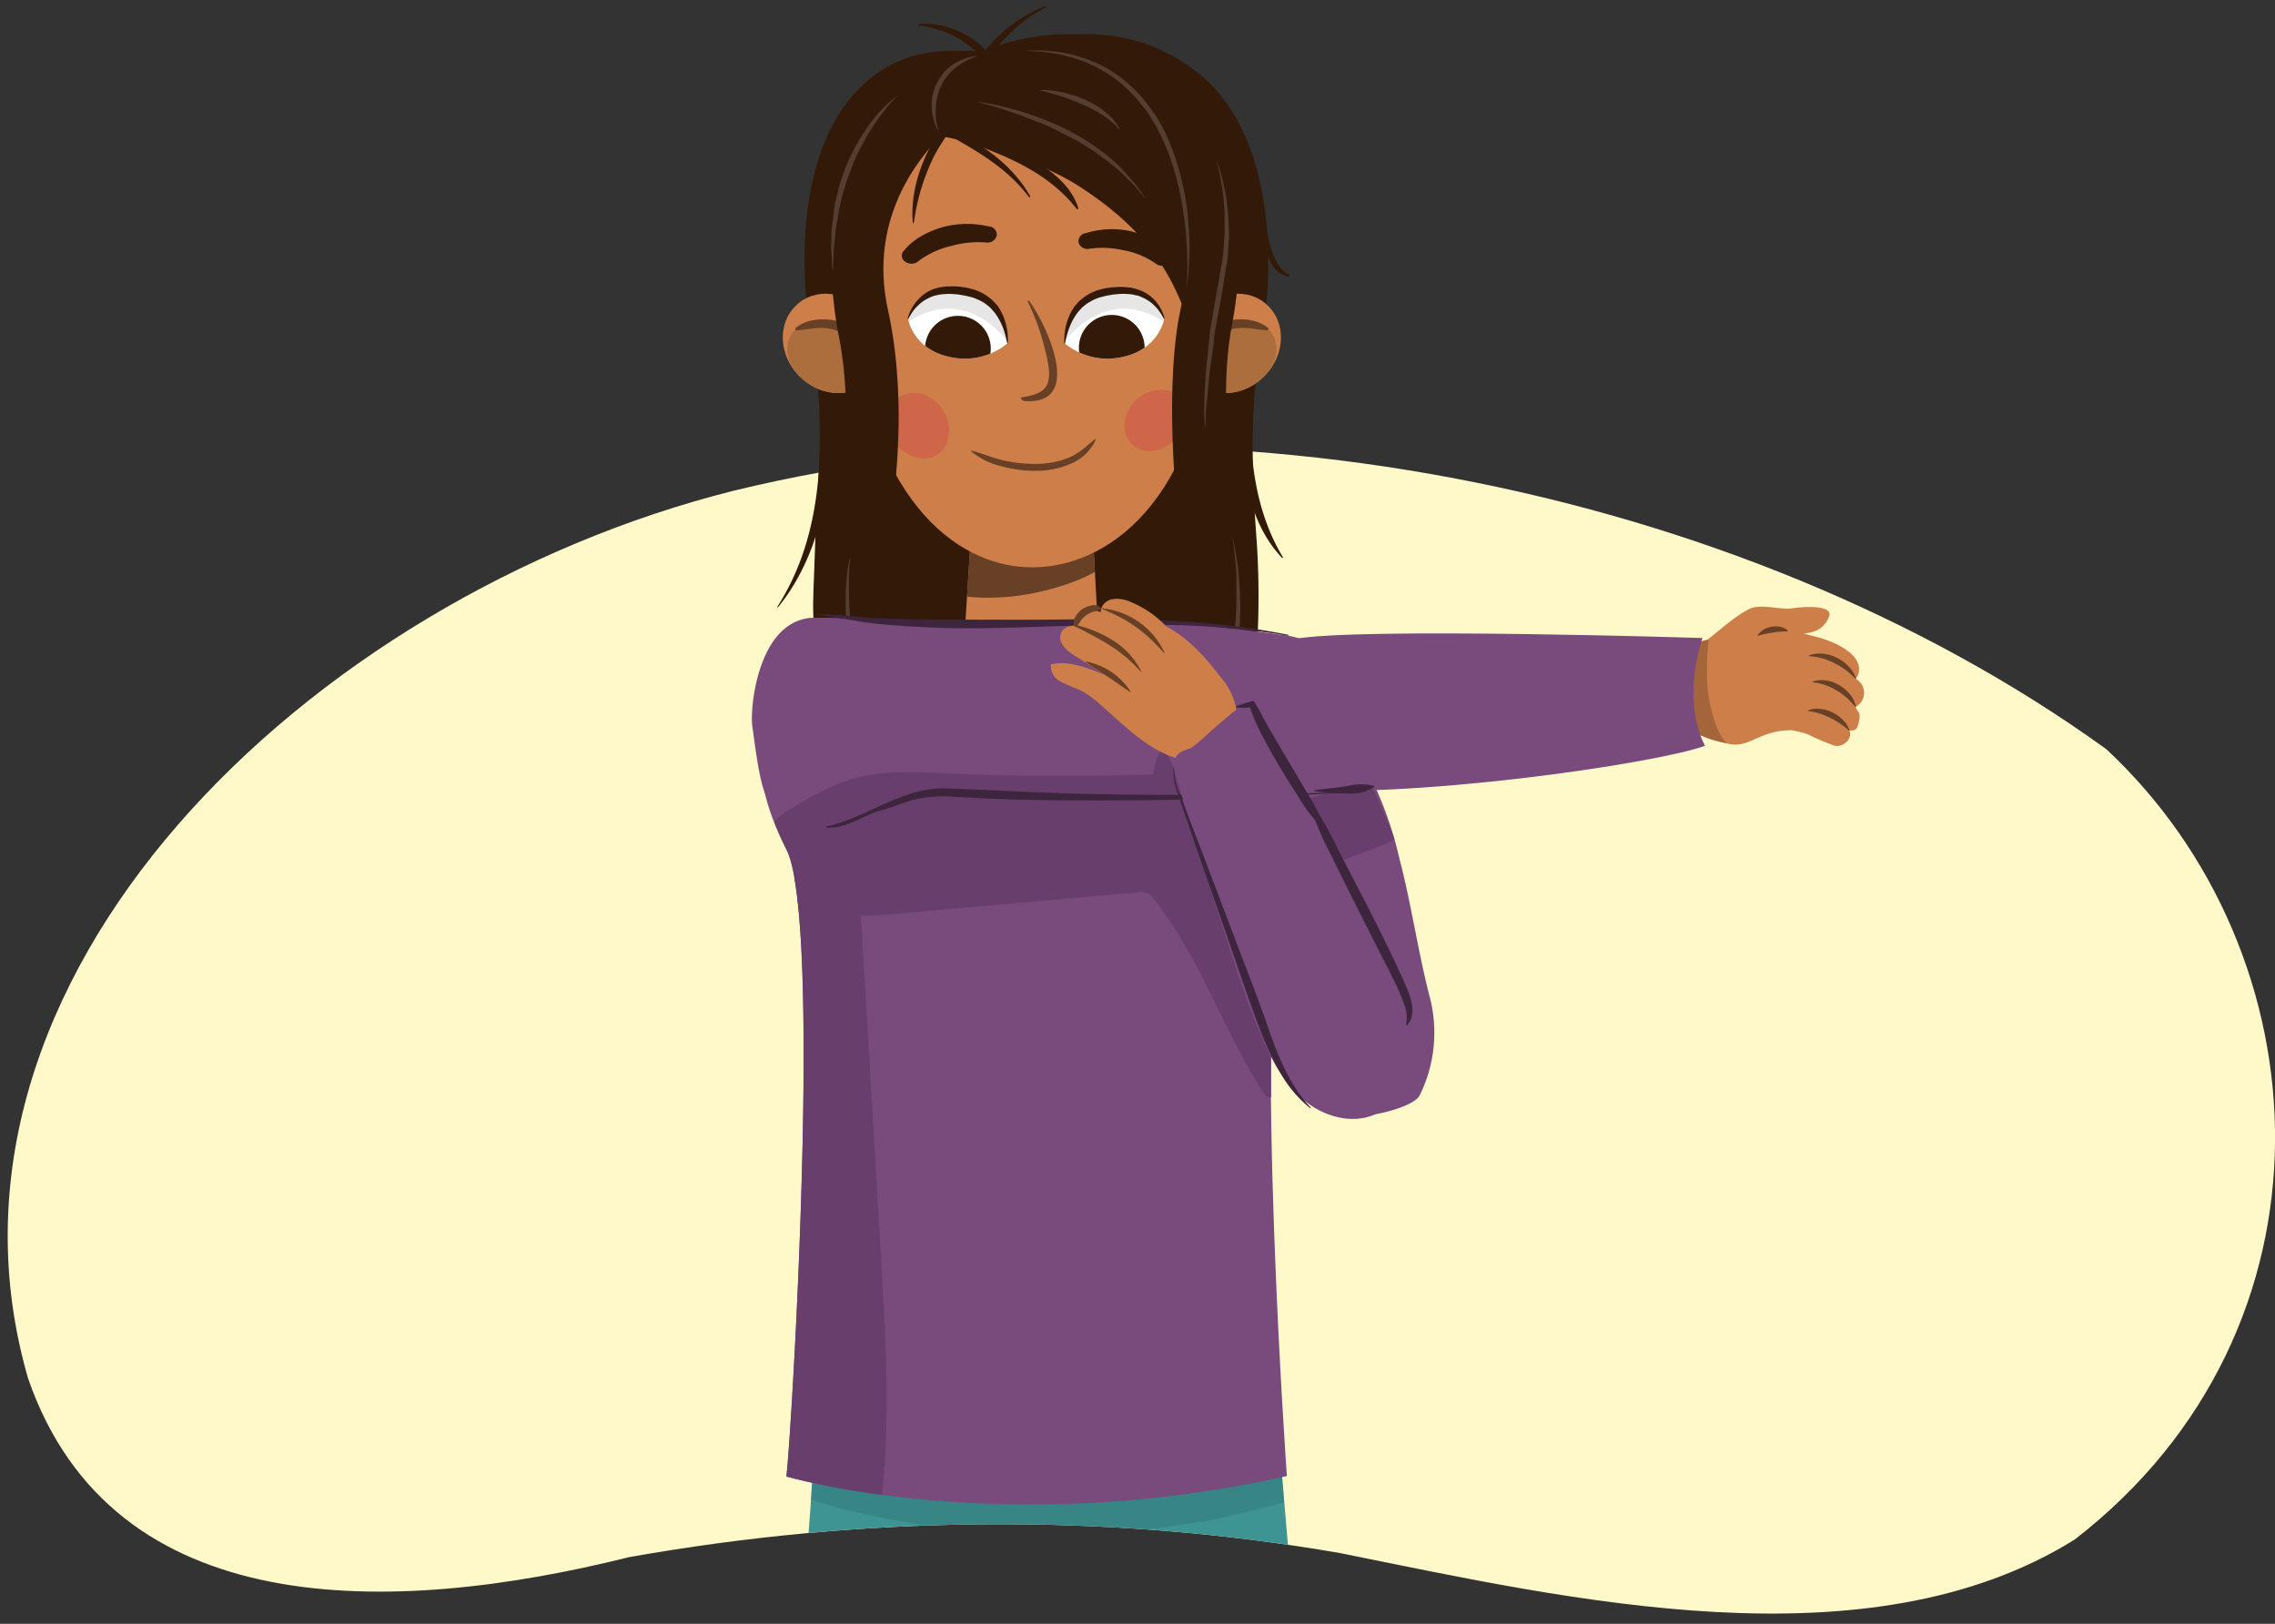 <svg xmlns="http://www.w3.org/2000/svg" xmlns:xlink="http://www.w3.org/1999/xlink" width="380" height="271.29" viewBox="0 0 380 271.29"><rect x="0" y="0" width="380" height="271.29" fill="#333333" stroke="none"/><defs><clipPath id="a"><path d="M351.84,125.18C290.18,80.65,202.43-46.25,125.77-27.62,54.76-9.71-14.65,163.53,4.7,230.32c14.16,40.85,60.56,39.76,100.38,29.83,39.1-6.95,79.78-7.48,118.91-.65,38.3,7.73,88,19.22,122.54-2.28C392.12,221.93,388.44,159.32,351.84,125.18Z" fill="none"/></clipPath><clipPath id="b"><path d="M212.66,226s5.49,92.1,17.33,124.65c0,0-40.3,15.62-108.55,1.51,0,0,14.51-68.75,15.12-128.53Z" fill="#3d9493"/></clipPath><clipPath id="c"><path d="M211.71,51c3.11,2.91,3,8.14-.35,11.67s-8.51,4-11.62,1.12-3-8.14.34-11.67S208.59,48,211.71,51Z" fill="none"/></clipPath><clipPath id="d"><path d="M133,51c-3.11,2.91-3,8.14.35,11.67s8.51,4,11.62,1.12,3-8.14-.34-11.67S136.1,48,133,51Z" fill="none"/></clipPath><clipPath id="e"><polygon points="182.4 86.66 183.75 111.47 160.75 111.92 162.33 86.88 182.4 86.66" fill="none"/></clipPath><clipPath id="f"><path d="M168.3,57.35a11.18,11.18,0,0,1-9.77,2.26c-6.05-1.31-6.87-6.36-6.87-6.36A7.54,7.54,0,0,1,160.4,48C168.9,49.22,168.3,57.35,168.3,57.35Z" fill="none"/></clipPath><clipPath id="g"><path d="M177.84,57.35a11.17,11.17,0,0,0,9.77,2.26c6-1.31,6.87-6.36,6.87-6.36A7.54,7.54,0,0,0,185.73,48C177.23,49.22,177.84,57.35,177.84,57.35Z" fill="none"/></clipPath><clipPath id="h"><path d="M160.26,72.37l25.75-.9S183.09,82.9,173.14,82.9,160.26,72.37,160.26,72.37Z" fill="none"/></clipPath></defs><path d="M351.84,125.18C290.18,80.65,199.14,63.32,122.48,82,51.47,99.86-14.65,163.53,4.7,230.32c14.16,40.85,60.56,39.76,100.38,29.83,39.1-6.95,79.78-7.48,118.91-.65,38.3,7.73,88,19.22,122.54-2.28C392.12,221.93,388.44,159.32,351.84,125.18Z" fill="#fff9ca"/><g clip-path="url(#a)"><path d="M208.6,113.82a36.12,36.12,0,0,1,21.2,17.84,63.67,63.67,0,0,1,4,12c1.89,7.13,3.13,15.73,5,22.85A23.6,23.6,0,0,1,237.13,183c-.88,1.71-6.2,3.09-8.25,3.26-1.68.14-3.51.95-4.77,0-5.54-4.19-3.12-13-6.5-18.83-8.29-14.21-12.27-30.25-16.17-46.1a7.06,7.06,0,0,1-.23-3.78,3.18,3.18,0,0,1,3.08-2.3" fill="#794a7c"/><path d="M212.66,226s5.49,92.1,17.33,124.65c0,0-40.3,15.62-108.55,1.51,0,0,14.51-68.75,15.12-128.53Z" fill="#3d9493"/><g clip-path="url(#b)"><path d="M134.55,250.24a110.1,110.1,0,0,0,14,3.57,142.06,142.06,0,0,0,27,2.45,131.22,131.22,0,0,0,25.07-2.07s0,.07,0,.11A206.43,206.43,0,0,0,221.16,249h.21c5.89-1.36-3,0-3-.56-.1-2.36-7.67-3.56-8-5.9,0,0,0-.46,0-.46h0a2.83,2.83,0,0,1-.15-.87c-3.65.89-8,2.3-11.49,1.28a141.93,141.93,0,0,1-21.76,1.7,132.75,132.75,0,0,1-25.92-2.13,114.44,114.44,0,0,1-12.63-3.19c-3.94-1.23-8.2-4-12.27-3.55-3.37.36-5.82,5.66-2.94,9C126.34,248,130.61,248.92,134.55,250.24Z" fill="#2e6f6e" opacity="0.4"/></g><polygon points="199.77 73.58 200.44 116.43 145.19 118.23 144.97 73.8 199.77 73.58" fill="#321908"/><path d="M201,109.51s-25.11-8.72-57.13-.15l6.31,16.39,20.75,6.61,17.89-3.3Z" fill="#ce7f49"/><path d="M191.2,107.07s-2.11,14.39-19.85,14.18c-15.79-.19-17.63-10.51-18.38-14.07,0,0-11.26,1.92-18.38,6.65-7.54,5-10.75,13.23-3.23,28.13,6,11.91.9,97.23,0,104.74,0,0,36.38,10.54,83.59-.1,0,0-5.41-75.81-.9-102.46,0,0,11-19.63-2.33-28.95C200.9,107.63,191.2,107.07,191.2,107.07Z" fill="#794a7c"/><path d="M168.87,10.21c-15.11,2-12.48,9.82-14.19,11.73s-13.75,12.49-9.8,29.91.23,35.95.23,35.95-2.18,15,.22,27.51c3.24,16.92,2,27.29.44,30.45-.15-7.67-3.24-16.24-3.24-16.24.92,13.08-4.83,19-4.83,19s2-20.18.18-30.7c-2.72-15.47-2.08-14.88-1.74-26.37.32-11.06,2-22.05-.78-35.87-.22-1.14-5.4-30.66,10.49-42.86C155.85,5,168.87,10.21,168.87,10.21Z" fill="#321908"/><path d="M173.43,9.46c15-1.31,22.12,8.72,23.81,10.63s8.55,12.64,4,29.92c-3.64,13.76-.83,36.55-.83,36.55s1.79,18-.51,29.64C196.39,134,203.48,130,203.48,130a27.43,27.43,0,0,0,5,21.32s-1.85-15.65-.52-24.52c2.39-15.79,2.62-27.29,1.89-37.2-1.16-15.73-.62-25.85,1.21-35,.23-1.13,4.87-30.57-11.54-42.88-17.27-13-37.48-.91-37.48-.91Z" fill="#321908"/><path d="M211.71,51c3.11,2.91,3,8.14-.35,11.67s-8.51,4-11.62,1.12-3-8.14.34-11.67S208.59,48,211.71,51Z" fill="#ce7f49"/><g clip-path="url(#c)"><path d="M197.73,63.75c1.52,3,6.11,3.78,10.26,1.7s6.28-6.23,4.76-9.25-6.11-3.78-10.26-1.7S196.21,60.73,197.73,63.75Z" fill="#ad6e3e"/><path d="M211.71,54.72c-3-2.45-9.38-1.42-11.5,1.79-.3.45.1,1.17.68.9,1.46-.68,2.69-1.68,4.23-2.23,2.17-.78,4.23-.18,6.41,0A.24.24,0,0,0,211.71,54.72Z" fill="#674025"/></g><path d="M133,51c-3.11,2.91-3,8.14.35,11.67s8.51,4,11.62,1.12,3-8.14-.34-11.67S136.1,48,133,51Z" fill="#ce7f49"/><g clip-path="url(#d)"><path d="M147,63.75c-1.51,3-6.11,3.78-10.26,1.7s-6.28-6.23-4.76-9.25,6.11-3.78,10.26-1.7S148.48,60.73,147,63.75Z" fill="#ad6e3e"/><path d="M133,54.72c3-2.45,9.38-1.42,11.5,1.79.3.45-.1,1.17-.68.9-1.46-.68-2.69-1.68-4.23-2.23-2.17-.78-4.23-.18-6.41,0A.24.24,0,0,1,133,54.72Z" fill="#674025"/></g><polygon points="182.4 86.66 183.75 111.47 160.75 111.92 162.33 86.88 182.4 86.66" fill="#ce7f49"/><g clip-path="url(#e)"><path d="M186.93,81.44c-5.17,1-9.86,3.72-15.05,4.69-6.22,1.15-12.6-.09-18.86-.4-6-.3-5.19,9.73-.44,11.72,7.41,3.1,15.69,3,23.17.9,5.58-1.53,13.08-4.67,14.74-12.06C191,83.91,189,81.06,186.93,81.44Z" fill="#674025"/></g><path d="M202.92,51.64c-2.25,33.12-18.71,43.21-30.52,43.14-11,.07-27-9.1-30.52-43.14-2.46-23.69,14-40.53,30.82-40.53S204.54,27.88,202.92,51.64Z" fill="#ce7f49"/><path d="M149.31,66.92a5,5,0,0,1,6.22-.36,6.31,6.31,0,0,1,3,5.3c0,2.51-1.39,4.39-3.59,4.73s-4.75-1.34-6.14-3.22A5.14,5.14,0,0,1,149.31,66.92Z" fill="#cf6549"/><path d="M171.58,10.21c-14.66,2-12.11,9.81-13.76,11.72s-13.33,12.48-9.49,29.9.24,36,.24,36-2.1,15,.23,27.51a80.84,80.84,0,0,1,.48,27.59c.6-3.44-3.19-13.38-3.19-13.38a47.11,47.11,0,0,1-4.92,23.61s1.57-26.46.41-35.34c-2-15.56-2-14.88-1.71-26.37.31-11,2.92-21.65.21-35.47-.22-1.13-6.24-31.07,9.17-43.25C159,5,171.58,10.21,171.58,10.21Z" fill="#321908"/><path d="M194.18,44.4a1.63,1.63,0,0,0,1-.4,1.23,1.23,0,0,0,0-1.9c-.21-.18-1.91-2.44-6.49-3.51a14.63,14.63,0,0,0-7.32.36,1.38,1.38,0,0,0-1.21,1.6,1.54,1.54,0,0,0,1.83,1,15.9,15.9,0,0,1,5.64.25A13.69,13.69,0,0,1,193,44,1.69,1.69,0,0,0,194.18,44.4Z" fill="#321908"/><path d="M157.37,22.77s14.11,2.67,23,8.43c9.25,6,14.66,12.41,18,22.17,7.67-5.54,6.09-21.51,6.09-21.51l-7-15.3L182.63,8.14l-16.92.66-6.35,2.14S153.31,11.24,157.37,22.77Z" fill="#321908"/><path d="M171.92,50.28a.14.14,0,0,0-.24.14,38.61,38.61,0,0,1,2.94,8.27c1.35,5.3.65,7-3.83,7.67-.51.08-.08.61.34.64C181.27,67.71,174.66,54,171.92,50.28Z" fill="#674025"/><path d="M152.29,44.05a1.79,1.79,0,0,1-1.12-.34,1.2,1.2,0,0,1-.13-1.89c.2-.19,1.83-2.56,6.51-3.9a15.76,15.76,0,0,1,7.6-.09,1.38,1.38,0,0,1,1.34,1.53,1.6,1.6,0,0,1-1.83,1.15,16.64,16.64,0,0,0-5.81.59,14.67,14.67,0,0,0-5.41,2.5A1.75,1.75,0,0,1,152.29,44.05Z" fill="#321908"/><path d="M196.56,65.73a6.12,6.12,0,0,0-8.71,6,4.08,4.08,0,0,0,4.33,3.64c2.34-.07,4.67-2,5.83-3.94A4.26,4.26,0,0,0,196.56,65.73Z" fill="#cf6549"/><path d="M170.45,9.47C185.11,8.16,192,18.2,193.68,20.11S202,32.75,197.58,50c-3.54,13.76-.78,36.55-.78,36.55s1.74,18-.49,29.64C192.9,134,197.66,145,199,145.89c-.76-6.31.29-7.81.29-7.81.91,11.87,5.43,13.24,5.43,13.24s-1.82-15.65-.52-24.51c2.31-15.8,2.54-27.3,1.82-37.21-1.14-15.73-2-26.35-.21-35.47.22-1.13,6.1-30.06-9.9-42.39-16.86-13-36.57-.92-36.57-.92Z" fill="#321908"/><path d="M168.3,57.35a11.18,11.18,0,0,1-9.77,2.26c-6.05-1.31-6.87-6.36-6.87-6.36A7.54,7.54,0,0,1,160.4,48C168.9,49.22,168.3,57.35,168.3,57.35Z" fill="#fff"/><g clip-path="url(#f)"><path d="M165.49,58.26A5.49,5.49,0,1,1,160,52.77,5.48,5.48,0,0,1,165.49,58.26Z" fill="#321908"/><path d="M169.21,58.24s-7.44-12.06-18.61-3.72c-3.08-1.66-1.24-5.19-1.24-5.19l7.45-3.27,8.45,1,4.06,4.17.68,5.19Z" opacity="0.1"/></g><path d="M168.23,57.35s-.07-.39-.23-1.05a11,11,0,0,0-1.81-4c-.18-.23-.39-.45-.58-.68s-.44-.43-.68-.62-.5-.39-.78-.54-.56-.32-.87-.44-.61-.26-.93-.35l-1-.25-1.09-.19c-.39-.07-.68-.06-1-.1a10.72,10.72,0,0,0-2,.05c-.32,0-.62.13-.92.17s-.59.16-.85.28a6.67,6.67,0,0,0-.76.37,5.22,5.22,0,0,0-.68.43,8.85,8.85,0,0,0-1.09,1,6.81,6.81,0,0,0-.71.94,9,9,0,0,0-.53.92l-.13,0a5.69,5.69,0,0,1,.33-1,7.12,7.12,0,0,1,1.56-2.36A6.5,6.5,0,0,1,155,48.72a9.14,9.14,0,0,1,.95-.43c.34-.1.69-.21,1.05-.29a10.61,10.61,0,0,1,2.27-.17,15.12,15.12,0,0,1,2.32.26l1.15.3c.37.12.72.3,1.08.44a10.87,10.87,0,0,1,1,.58,8.85,8.85,0,0,1,.89.7c.27.25.5.53.75.79s.41.57.59.86a9,9,0,0,1,.78,1.73,10.87,10.87,0,0,1,.52,2.79,8.34,8.34,0,0,1,0,1.08Z" fill="#321908"/><path d="M177.84,57.35a11.17,11.17,0,0,0,9.77,2.26c6-1.31,6.87-6.36,6.87-6.36A7.54,7.54,0,0,0,185.73,48C177.23,49.22,177.84,57.35,177.84,57.35Z" fill="#fff"/><g clip-path="url(#g)"><path d="M180.21,58.11a5.49,5.49,0,1,0,5.49-5.49A5.49,5.49,0,0,0,180.21,58.11Z" fill="#321908"/><path d="M176.93,58.24s7.44-12.06,18.6-3.72c3.08-1.66,1.24-5.19,1.24-5.19l-7.44-3.27-8.46,1-4.06,4.17-.67,5.19Z" opacity="0.1"/></g><path d="M177.9,57.35s.07-.39.23-1.05a12.6,12.6,0,0,1,.92-2.55,11.42,11.42,0,0,1,.89-1.46c.18-.23.39-.45.59-.68s.44-.43.68-.62a7.19,7.19,0,0,1,.78-.54c.3-.13.55-.32.86-.44s.61-.26.94-.35l1-.25,1.09-.19c.39-.07.68-.06,1-.1a10.85,10.85,0,0,1,2,.05c.32,0,.61.13.92.17s.58.16.84.28a8,8,0,0,1,1.45.8,8.72,8.72,0,0,1,1.08,1,6.81,6.81,0,0,1,.71.94,9,9,0,0,1,.53.92l.13,0a5.09,5.09,0,0,0-.32-1,7.64,7.64,0,0,0-.56-1.1,6.69,6.69,0,0,0-2.54-2.38,9.31,9.31,0,0,0-1-.43c-.34-.1-.69-.21-1-.29a10.51,10.51,0,0,0-2.26-.17,15.24,15.24,0,0,0-2.33.26l-1.14.3c-.38.12-.73.3-1.09.44a10.87,10.87,0,0,0-1,.58c-.32.2-.59.47-.89.7s-.5.53-.74.79-.42.57-.6.86a9.66,9.66,0,0,0-.78,1.73,10.37,10.37,0,0,0-.51,2.79,7.56,7.56,0,0,0,0,1.08Z" fill="#321908"/><g clip-path="url(#h)"><rect x="160.53" y="77.86" width="2.71" height="2.71" transform="translate(-1.49 3.13) rotate(-1.1)" fill="#ccc"/><rect x="183.08" y="77.42" width="2.71" height="2.71" transform="translate(-1.49 3.59) rotate(-1.11)" fill="#ccc"/></g><path d="M174.63,1a24.58,24.58,0,0,0-10,7.37A14.31,14.31,0,0,0,153.46,4a.13.13,0,0,0,0,.25,17,17,0,0,1,10.38,5.13,24,24,0,0,0-3.54,7,.39.39,0,0,0,.71.3c1.28-2.18,2.5-4.29,3.81-6.25a28.57,28.57,0,0,1,2.18,2.7c.38.53,1.22.07.88-.51a21.05,21.05,0,0,0-2.35-3.22,24.38,24.38,0,0,1,9.18-8.17C174.8,1.14,174.73,1,174.63,1Z" fill="#321908"/><path d="M215.33,45.94c-3.92-2.27-3.77-9.25-4.45-13.18-.06-.33-.62-.26-.58.07.42,3.54.19,12.54,4.91,13.38C215.37,46.23,215.48,46,215.33,45.94Z" fill="#321908"/><path d="M214.28,93.08c-4.16-6.92-5.26-14.57-5.48-22.51a.62.62,0,0,0-1.23,0c-.35,7.8,1,16.77,6.57,22.62A.09.09,0,0,0,214.28,93.08Z" fill="#321908"/><path d="M137.68,66.66a.38.38,0,0,0-.74.08c.38,12.21-.33,24-7.1,34.64-.05.07.07.14.12.07C137.62,92,139.71,78.45,137.68,66.66Z" fill="#321908"/><path d="M138.66,109.1c-.13-.51-.85-.28-.77.22a88.5,88.5,0,0,1-.3,30.54.08.08,0,1,0,.16,0c1.54-4.53,1.67-9.3,2-14A52.15,52.15,0,0,0,138.66,109.1Z" fill="#321908"/><path d="M153,135.43c-3.23-7-4-14-5-21.67-.06-.45-.74-.34-.71.11.41,7.35.86,16,5.42,21.78C152.89,135.81,153.1,135.61,153,135.43Z" fill="#321908"/><path d="M196.24,120.84c-1.36,5.77-2.16,11.62-4.24,17.21,0,.11.13.17.18.08C195.32,133,196,126.89,197,121,197.06,120.56,196.36,120.35,196.24,120.84Z" fill="#321908"/><path d="M172.06,32.77c-3.18-5.74-9.61-9.92-15.65-12.15-.38-.13-.6.44-.27.63,5.8,3.33,11.57,6.16,15.71,11.64A.12.12,0,0,0,172.06,32.77Z" fill="#321908"/><path d="M210.14,139.94c-3.7-7.4-1.65-19.9-1.65-28,0-.48-1.24,2.53-1.27,3-.5,7.22-2.56,19.24,2.65,25.24C210,140.32,210.23,140.11,210.14,139.94Z" fill="#321908"/><path d="M160.42,17.55c-4.86,4.93-8.57,12.64-7.95,19.64,0,.1.16.14.18,0a36.08,36.08,0,0,1,3.1-10.55C157.2,23.59,159.46,21,161,18A.36.36,0,0,0,160.42,17.55Z" fill="#321908"/><path d="M162.88,23a.55.55,0,0,0-.31,1.06c6.58,2.39,12.89,5.22,17.29,10.86.09.12.29,0,.25-.14C178.14,28.24,168.86,24.5,162.88,23Z" fill="#321908"/><g opacity="0.8"><path d="M156.72,21.87a4.63,4.63,0,0,1-.32-.61,9,9,0,0,1-.57-1.75,6.63,6.63,0,0,1-.17-1.24,7.27,7.27,0,0,1,0-1.4c0-.25.06-.5.1-.75a3.26,3.26,0,0,1,.17-.75c.07-.25.15-.51.23-.76s.22-.49.32-.73a9.32,9.32,0,0,1,.85-1.35,9.38,9.38,0,0,1,1-1.12,10.21,10.21,0,0,1,1.15-.82,9,9,0,0,1,1.11-.57,3.86,3.86,0,0,1,1-.36l.78-.19c.43-.1.68-.13.68-.13l0,.08-.61.27-.71.31a5.92,5.92,0,0,0-.87.48,8.73,8.73,0,0,0-1,.65c-.31.27-.68.53-1,.85A11.68,11.68,0,0,0,158,13a8.12,8.12,0,0,0-.74,1.24c-.1.22-.21.43-.31.65l-.22.68a9.69,9.69,0,0,0-.32,1.37,12.11,12.11,0,0,0-.1,1.3,9,9,0,0,0,0,1.18,9.94,9.94,0,0,0,.44,2.38Z" fill="#5b4739"/><path d="M198.22,48s.07-.85.1-2.32,0-3.6-.19-6.12c-.1-1.27-.25-2.63-.46-4.07s-.48-2.94-.86-4.48a44.8,44.8,0,0,0-1.38-4.67,35.48,35.48,0,0,0-2-4.61c-.37-.75-.84-1.46-1.26-2.18s-.92-1.41-1.46-2a16.89,16.89,0,0,0-1.62-1.85A18.1,18.1,0,0,0,187.31,14a20,20,0,0,0-1.85-1.4c-.62-.45-1.29-.78-1.91-1.16s-1.29-.61-1.9-.91-1.26-.45-1.85-.68a12.49,12.49,0,0,0-1.75-.49A15.48,15.48,0,0,0,176.46,9c-1-.14-1.9-.32-2.64-.36l-2.32-.15V8.43h2.34c.75,0,1.64.13,2.69.22.52,0,1.06.19,1.64.28a12.94,12.94,0,0,1,1.79.44c.61.21,1.28.36,1.92.64s1.32.53,2,.87,1.35.69,2,1.13a18.49,18.49,0,0,1,1.94,1.42,19.37,19.37,0,0,1,1.84,1.68,20.45,20.45,0,0,1,1.69,1.9c.57.65,1,1.39,1.53,2.08s.94,1.47,1.33,2.24a35,35,0,0,1,2,4.74,43,43,0,0,1,1.35,4.78,40,40,0,0,1,.77,4.57c.16,1.46.27,2.84.32,4.12s.06,2.44,0,3.48-.08,1.94-.14,2.68c-.11,1.48-.25,2.32-.25,2.32Z" fill="#5b4739"/><path d="M163.24,17a41.52,41.52,0,0,1,5.08,1,52.75,52.75,0,0,1,5.07,1.59c.92.31,1.83.73,2.78,1.11s1.87.86,2.78,1.35,1.84,1,2.67,1.56a26.78,26.78,0,0,1,2.46,1.72,19.51,19.51,0,0,1,2.16,1.78A20,20,0,0,1,188,28.89l1.42,1.58,1,1.33.82,1.16-.07,0s-.36-.39-.95-1.07l-1.06-1.23c-.46-.43-1-.91-1.5-1.46a20.58,20.58,0,0,0-1.86-1.62c-.65-.58-1.42-1.09-2.18-1.66a25.87,25.87,0,0,0-2.44-1.63c-.82-.56-1.75-1-2.64-1.47s-1.81-.93-2.7-1.38-1.82-.82-2.72-1.15-1.75-.7-2.58-1-1.62-.57-2.35-.81c-1.47-.45-2.7-.86-3.58-1.08l-1.37-.37Z" fill="#5b4739"/><path d="M173.76,15.05s.25,0,.67,0,1,0,1.73.14a17.53,17.53,0,0,1,2.39.51,19.47,19.47,0,0,1,2.64.94c.44.2.87.43,1.29.63s.81.49,1.2.73a15.44,15.44,0,0,1,1.91,1.58c.26.26.47.53.66.76a6.81,6.81,0,0,1,.44.63c.22.36.33.57.33.57l-.07.06-.44-.47a5.08,5.08,0,0,0-.52-.51l-.73-.62-.91-.65-1.07-.67a25.42,25.42,0,0,0-2.45-1.22A37.09,37.09,0,0,0,176,15.71c-1.35-.39-2.26-.57-2.26-.57Z" fill="#5b4739"/><path d="M203.27,27l.18.47c.09.31.28.76.44,1.36s.38,1.31.53,2.16a22.09,22.09,0,0,1,.49,2.85c.07.52.13,1.07.2,1.64s.06,1.16.1,1.77.06,1.24.08,1.87-.07,1.3-.1,2-.07,1.35-.14,2-.21,1.36-.32,2c-.22,1.36-.44,2.74-.66,4.13s-.52,2.74-.77,4.09c-.12.68-.28,1.35-.37,2s-.15,1.32-.23,2c-.14,1.29-.33,2.53-.5,3.71s-.28,2.31-.37,3.35-.18,2-.28,2.84a21.23,21.23,0,0,0-.14,2.18c0,1.22-.1,1.93-.1,1.93h-.08s0-.7-.06-1.93a20,20,0,0,1,0-2.2c0-.85.08-1.82.13-2.86s.08-2.19.23-3.38.26-2.46.4-3.76c.07-.65.14-1.32.21-2s.22-1.33.33-2c.23-1.36.47-2.74.71-4.11s.49-2.76.72-4.11c.12-.68.23-1.35.34-2s.11-1.34.17-2,.09-1.29.14-1.92,0-1.24,0-1.84,0-1.19,0-1.75-.09-1.1-.13-1.63c0-1-.22-2-.34-2.83s-.29-1.57-.39-2.17c-.26-1.19-.47-1.86-.47-1.86Z" fill="#5b4739"/><path d="M149.88,16l-.26.26-.69.75c-.29.33-.65.72-1,1.21s-.79,1-1.24,1.63-.88,1.28-1.34,2-.9,1.5-1.32,2.33c-.22.41-.45.81-.67,1.24s-.39.88-.59,1.32c-.43.87-.7,1.83-1.06,2.74s-.61,1.88-.92,2.8l-.64,2.79c-.13.92-.3,1.8-.45,2.64s-.18,1.66-.27,2.4-.17,1.44-.18,2,0,1.14-.07,1.58c0,.89-.09,1.4-.09,1.4H139s0-.51-.06-1.39c0-.44,0-1-.07-1.6a18.32,18.32,0,0,1,0-2.07c0-.75,0-1.58.13-2.44s.23-1.77.34-2.72.4-1.88.61-2.86.54-1.93.88-2.89.68-1.91,1.14-2.79c.22-.45.43-.9.64-1.34s.47-.85.71-1.26c.44-.84,1-1.59,1.45-2.32s1-1.38,1.48-1.95A22.25,22.25,0,0,1,149.83,16Z" fill="#5b4739"/><path d="M144.7,128.65s-.07-.65-.16-1.62-.22-2.39-.37-4c-.07-.82-.17-1.74-.27-2.68s-.25-1.94-.35-3-.31-2.06-.47-3.12c-.08-.53-.25-1-.36-1.55l-.41-1.61-.37-1.62c-.08-.56-.16-1.13-.24-1.68-.18-1.13-.23-2.2-.33-3.25s-.07-2.06-.1-3,0-1.86,0-2.7.09-1.6.15-2.28.15-1.27.2-1.75a6.71,6.71,0,0,1,.23-1.12c.06-.25.09-.39.09-.39l.09,0-.05.4a7.56,7.56,0,0,0-.11,1.11c0,.48-.07,1.07-.07,1.74s0,1.44,0,2.26,0,1.73.09,2.68.09,2,.21,3,.18,2.1.38,3.17c.09.54.17,1.08.26,1.62l.39,1.61c.24,1.07.54,2.16.73,3.23s.35,2.14.42,3.18c.21,2.06.31,4,.37,5.66s.08,3.14.09,4.11,0,1.62,0,1.62Z" fill="#5b4739"/><path d="M205.83,89.66s0,.17.13.5.21.81.32,1.44.25,1.38.37,2.25a29,29,0,0,1,.32,3c.12,1.09.12,2.27.18,3.52s0,2.57-.06,3.93-.24,2.76-.36,4.19-.35,2.84-.53,4.27c-.45,2.85-.92,5.7-1.28,8.36-.18,1.33-.39,2.61-.53,3.83s-.27,2.38-.37,3.45-.13,2.05-.19,2.92a20.6,20.6,0,0,0-.07,2.26c0,1.26,0,2,0,2h-.09s0-.72-.12-2c0-.63-.08-1.4-.07-2.28s0-1.87.05-3,.1-2.25.23-3.48.25-2.53.42-3.87c.33-2.68.76-5.53,1.16-8.38.2-1.43.42-2.85.59-4.26s.34-2.79.42-4.14.18-2.64.17-3.88,0-2.41,0-3.48-.08-2.07-.17-2.94-.15-1.64-.24-2.26c-.15-1.25-.29-2-.29-2Z" fill="#5b4739"/></g><path d="M201.68,258.13s.32,5.3.81,13.26c.12,2,.25,4.15.39,6.43s.26,4.68.46,7.16.39,5,.6,7.66.41,5.25.62,7.9c.66,5.26,1.31,10.53,1.92,15.46.32,2.46.72,4.83,1.05,7.08s.67,4.38,1,6.35l2,13.09-.09,0s-.25-1.3-.68-3.58-1.08-5.51-1.75-9.43l-1.1-6.31c-.38-2.25-.84-4.6-1.17-7.07-.64-4.94-1.34-10.22-2-15.49-.22-2.65-.38-5.31-.57-7.93s-.37-5.19-.54-7.68-.25-4.89-.35-7.18-.18-4.44-.26-6.43c-.17-4-.2-7.32-.27-9.65s-.09-3.66-.09-3.66Z" fill="#2e6f6e"/><path d="M184.48,260.16l.4,13.78.41,14.12c.08,2.58.22,5.25.33,8s.24,5.46.36,8.22.21,5.5.38,8.21.36,5.37.53,7.95.34,5.06.5,7.43.39,4.58.56,6.64c.78,8.22,1.29,13.7,1.29,13.7l-.09,0s-.17-1.37-.48-3.76-.79-5.79-1.25-9.9c-.22-2-.52-4.27-.7-6.64s-.43-4.84-.61-7.42-.39-5.25-.59-8-.29-5.46-.44-8.22-.2-5.52-.3-8.23-.22-5.39-.28-8c-.12-5.17-.11-10-.16-14.13s0-7.59,0-10,0-3.8,0-3.8Z" fill="#2e6f6e"/><path d="M164.47,259.8s.05,1.77.13,4.19.22,6.08.23,10.23.08,9.1,0,14.3-.24,10.77-.36,16.32c-.11,2.76-.27,5.55-.4,8.28s-.28,5.41-.42,8c-.37,5.18-.82,10-1.16,14.14s-1,7.56-1.25,10-.49,3.77-.49,3.77l-.09,0,1.3-13.75c.27-4.14.58-9,.91-14.15.12-2.59.24-5.27.36-8s.25-5.48.34-8.25c.16-5.53.38-11.06.47-16.25,0-2.6.1-5.1.15-7.48s.06-4.63.09-6.7c.06-4.16.07-8,.08-10.42s0-4.19,0-4.19Z" fill="#2e6f6e"/><path d="M146.63,257.32s0,1.34-.06,3.67,0,5.67-.23,9.66-.31,8.66-.61,13.64-.68,10.3-1,15.62c-.2,2.65-.48,5.3-.72,7.91s-.49,5.18-.72,7.66-.58,4.87-.86,7.14-.56,4.41-.82,6.39-.6,3.78-.86,5.37l-.72,4.13c-.39,2.29-.62,3.59-.62,3.59l-.09,0s.18-1.31.49-3.61c.16-1.15.35-2.55.57-4.15s.49-3.41.7-5.39.44-4.13.68-6.4.52-4.67.75-7.15.44-5.05.67-7.66.48-5.25.66-7.91c.39-5.31.84-10.61,1.14-15.59s.65-9.63.87-13.61c.48-8,.73-13.29.73-13.29Z" fill="#2e6f6e"/><polygon points="172.48 121.28 170.9 139.96 170.34 121.24 172.48 121.28" fill="#3d253e"/><path d="M175.43,133.45a1.25,1.25,0,1,1-1.25-1.25A1.25,1.25,0,0,1,175.43,133.45Z" fill="#3d253e"/><path d="M176.33,124.42a1.25,1.25,0,1,1-1.25-1.24A1.25,1.25,0,0,1,176.33,124.42Z" fill="#3d253e"/><path d="M299.34,101.63c-2,.28-5.19-.78-7,.05-3.17,1.44-7.06,5.58-10.29,7.45-1.33.77.9,3.41,2.4,3.1a19.65,19.65,0,0,0,5.69-3c2.12-1.64,3.92-1.89,6.53-2.7,3.48-1.07,7.26.24,8.82-3.43C306.38,101,301.3,101.34,299.34,101.63Z" fill="#ce7f49"/><path d="M311.31,116.3a2.65,2.65,0,0,0-1.34-2.89,2.32,2.32,0,0,0,.54-1.32c.31-2.74-3.64-4.85-7.52-5.8-1.72-.42-3.51-1.07-5.21-.81-1.72-.26-3.68.77-5.26.86-.56,0-1.31.42-2.08.55-2.39-.09-6.6-.66-8,1.57a2.5,2.5,0,0,0-.23.5,5.91,5.91,0,0,0-.68.47,5.43,5.43,0,0,0-.93,7.74,1.41,1.41,0,0,0-.25.92c.28,4.08,4.68,5.43,8.53,6.21,3.39.68,5-2.32,10.39-2.3a20.89,20.89,0,0,1,2.62.65,48.66,48.66,0,0,0,4.48,1.92c1.4.4,3.23-1.2,2.52-2.52.9,0,1.28,0,1.57-1.31.42-1.81-.06-1.59-.53-2.63A2.71,2.71,0,0,0,311.31,116.3Z" fill="#ce7f49"/><path d="M288.35,124.18a11.66,11.66,0,0,1-1.48-2.45,26.41,26.41,0,0,1-1.65-6.66,46.73,46.73,0,0,1,.18-8.19,3.94,3.94,0,0,0-2.94,1.58,2.5,2.5,0,0,0-.23.5,5.91,5.91,0,0,0-.68.47,5.43,5.43,0,0,0-.93,7.74,1.41,1.41,0,0,0-.25.92C280.64,122,284.64,123.39,288.35,124.18Z" fill="#674025" opacity="0.4"/><path d="M298.58,105.49a12.55,12.55,0,0,0-2.52.21,16.1,16.1,0,0,0-2.48.53l0-.1a3.48,3.48,0,0,1,2.36-1.42,3.84,3.84,0,0,1,1.35,0,2.61,2.61,0,0,1,1.33.64Z" fill="#674025"/><path d="M309.94,113.44a11.83,11.83,0,0,0-3.55-2.65,10.49,10.49,0,0,0-4.25-1.17v-.1a4.89,4.89,0,0,1,2.39-.3,7,7,0,0,1,1.19.23,10.9,10.9,0,0,1,1.12.45,7.09,7.09,0,0,1,1.92,1.42,5,5,0,0,1,1.25,2.06Z" fill="#674025"/><path d="M309.91,118.14a10.54,10.54,0,0,0-3.18-2.8,8.89,8.89,0,0,0-1.92-.91,9.67,9.67,0,0,0-2.07-.45v-.1a4.59,4.59,0,0,1,2.32-.19,6.22,6.22,0,0,1,1.13.28,8.59,8.59,0,0,1,1.06.51A6.63,6.63,0,0,1,309,116a4.63,4.63,0,0,1,1,2.09Z" fill="#674025"/><path d="M308.87,122.09a12.9,12.9,0,0,0-3.2-2.17,11.19,11.19,0,0,0-1.79-.73,11,11,0,0,0-1.89-.4v-.1a4.28,4.28,0,0,1,2.11-.25,6.06,6.06,0,0,1,2,.59,6.3,6.3,0,0,1,1.69,1.21,4.41,4.41,0,0,1,1.14,1.78Z" fill="#674025"/><path d="M213.07,131.75c21.68,2,63.76-4.19,71.74-7.16,0,0-4.06-6.46-.45-18,0,0-58-1.83-68.2.18" fill="#794a7c"/><path d="M224.31,115.75a12.75,12.75,0,0,0-1.81-5.35,8.75,8.75,0,0,0-3-2.79,16.85,16.85,0,0,0-5.83-1.6,221,221,0,0,0-43.09-2c-8.42.43-17,1.34-25.23-.37a74,74,0,0,0-10-.41c-8.83.86-10.12,15.21-9.69,18.08.33,2.22,1.2,10,2.45,11.86,3,4.41,4.82,3.92,10.06,4.84,3.1.55,10.41-3.89,13.55-4.12,20.61-1.5,47.41-.6,68.07-1,2.08,0,4.32-.17,6-1.44A8.41,8.41,0,0,0,228,128.5C230.25,124.13,225,120.61,224.31,115.75Z" fill="#794a7c"/><path d="M215.2,106.22a130.87,130.87,0,0,0-19.56-1.8c-6.54-.19-13.1,0-19.66.21s-13.13.49-19.71.24l-4.93-.25c-1.64-.13-3.28-.24-4.92-.4-3.31-.35-6.49-1.15-9.76-1.41v-.13c3.3-.14,6.58.45,9.82.59l4.9.17,4.91.07c6.54,0,13.1.07,19.66,0s13.14-.12,19.71.2a131.06,131.06,0,0,1,19.56,2.35Z" fill="#3d253e"/><path d="M232.93,140.28c-.59-2.09-3-7.09-3.83-9.11-10.6,1.36-19.43,5.65-30,7a37.78,37.78,0,0,0-4.83-13.32,9.85,9.85,0,0,0-1.66,4.52q-17.19.62-34.38-.16c-5.25-.23-10.62-.55-15.68.88-4,1.13-7.59,3.29-11.14,5.43a7.79,7.79,0,0,0-2.09,1.79c.57,1.47,1.25,3,2.07,4.64,1,1.92,1.65,5.76,2.1,10.88a19.24,19.24,0,0,0,3.93.37,161,161,0,0,0,16.28-.89L190,149.08a3.19,3.19,0,0,1,1.74.18,3,3,0,0,1,.9.84c7.79,9.69,11.59,22,18.38,32.4a1.73,1.73,0,0,0,.87.82.86.86,0,0,0,.42,0c0-2.3,0-4.59,0-6.85a28.89,28.89,0,0,0,2.86,4.51,13.76,13.76,0,0,0,2.25-8.67c-.2-4-1.49-7.75-2.17-11.65s-.65-8.17,1.51-11.48a12.27,12.27,0,0,1,4-3.72c2.93-1.77,6.27-2.68,9.42-3.95A29.77,29.77,0,0,0,232.93,140.28Z" fill="#683e6d"/><path d="M223.9,132.47q-10.86.61-21.73,1c-7.25.2-14.5.3-21.75.25q-5.44,0-10.89-.15c-3.61-.07-7.28-.31-10.85-.48a21.33,21.33,0,0,0-5.25.34c-1.71.37-3.38,1.06-5.12,1.62-.44.14-.88.28-1.32.4s-.83.26-1.25.42c-.82.33-1.63.73-2.46,1.1-1.65.72-3.44,1.51-5.31,1.25l0-.13c6.82-1.37,13-6.91,20.72-6.35,7.29.25,14.47.7,21.72.87s14.48.23,21.73.17,14.49-.18,21.73-.41Z" fill="#3d253e"/><path d="M206.45,118.15a11.54,11.54,0,0,0-2.59-5.06c-2.52-3.32-5.4-6.49-9.07-8.44a16.85,16.85,0,0,0-5.86-4.05,5.32,5.32,0,0,0-3.1-.5,2.35,2.35,0,0,0-2,2.17,4,4,0,0,0-2.11-.35A2.38,2.38,0,0,0,180,103.7a3.1,3.1,0,0,0-.09.81c-1.26,0-2.46.25-2.79,1.59s1.06,2.6,2.29,3.39l5.22,3.32c-2.89-1.22-6-2.47-9.09-1.83a2.93,2.93,0,0,0,1.54,2.86,27.89,27.89,0,0,0,3.16,1.37,15.26,15.26,0,0,1,3.48,2.44c4.56,4,9.08,8.76,15.08,9.54,2.11.27,4.49-.11,5.87-1.73a7.89,7.89,0,0,0,1.42-3.32A10.78,10.78,0,0,0,206.45,118.15Z" fill="#ce7f49"/><path d="M209.33,116.23l17.3,31.44c3.53,6.41,7.09,12.9,8.86,20a22.19,22.19,0,0,1,.41,10.64,11.46,11.46,0,0,1-6.53,8c-3.85,1.51-8.37.15-11.55-2.49s-5.22-6.39-6.9-10.16a147.32,147.32,0,0,1-5.21-14.17q-4.87-14.88-9.3-29.91c-.38-1.3-.65-2.68.49-3.68.67-.59,1.57-.62,2.3-1.11a40.87,40.87,0,0,0,3.23-2.81c1.06-.92,2.13-1.84,3.21-2.74C206,119,209.38,116.33,209.33,116.23Z" fill="#794a7c"/><path d="M220.63,138a20.41,20.41,0,0,1-3.59-4.64c-1.07-1.63-2.1-3.28-3.11-4.95s-2-3.38-2.87-5.12a30.29,30.29,0,0,1-2.37-5.4l.53.3c-.91.05-1.83.08-2.75,0l0-.2a25.72,25.72,0,0,1,2.63-.82l.31-.08.23.38c1,1.64,1.82,3.38,2.81,5l2.93,5,2.95,5a19.64,19.64,0,0,1,2.51,5.31Z" fill="#3d253e"/><path d="M196.15,128.34a9.2,9.2,0,0,0,.69,3.72l1.38,3.6,2.76,7.19,5.46,14.42c1.82,4.8,3.72,9.59,5.39,14.43s3.58,9.6,7.12,13.36l-.09.1a20.74,20.74,0,0,1-5-5.93,51.28,51.28,0,0,1-3.3-7c-1.86-4.8-3.46-9.68-5.15-14.54l-5.07-14.55-2.5-7.29-1.25-3.65a9.25,9.25,0,0,1-.56-3.83Z" fill="#3d253e"/><path d="M181.38,110.52a11.85,11.85,0,0,1,4.26,1.74,12,12,0,0,1,3.22,3.28l-.09.06c-.71-.44-1.32-.88-1.92-1.3s-1.17-.83-1.77-1.21-1.18-.78-1.79-1.18-1.25-.79-1.93-1.29Z" fill="#674025"/><path d="M179.23,104.32A19.84,19.84,0,0,1,185.9,107a12.86,12.86,0,0,1,4.79,5.29l-.09,0a24.32,24.32,0,0,0-2.5-2.48,24.72,24.72,0,0,0-2.74-2c-.94-.62-2-1.17-3-1.73l-3.18-1.64Z" fill="#674025"/><path d="M184,101.63a12.87,12.87,0,0,1,10.55,7.5l-.09,0c-.78-.87-1.52-1.66-2.3-2.39a21.86,21.86,0,0,0-2.45-2,22.45,22.45,0,0,0-2.7-1.66c-1-.5-1.94-.93-3-1.39Z" fill="#674025"/><path d="M162.24,75.27c1.88.49,3.55,1.23,5.36,1.64a23.09,23.09,0,0,0,5.49.59,14.59,14.59,0,0,0,5.34-1,9.63,9.63,0,0,0,2.32-1.35c.71-.53,1.38-1.2,2.17-1.78l.11.1a8.45,8.45,0,0,1-1.68,2.38,8.63,8.63,0,0,1-2.5,1.63,14.51,14.51,0,0,1-5.75,1.18,21.14,21.14,0,0,1-5.76-.75,11.93,11.93,0,0,1-5.17-2.56Z" fill="#674025"/><path d="M179.56,104.7a1.44,1.44,0,0,1,.09-1.68,3.73,3.73,0,0,1,1.14-1.26,3.82,3.82,0,0,1,1.59-.61,1.48,1.48,0,0,1,1.59.52.09.09,0,0,1,0,.13h0a4.66,4.66,0,0,1-1.34.4,3.87,3.87,0,0,0-1.12.54,4.09,4.09,0,0,0-.91.85,4,4,0,0,1-.86,1.11h0A.1.1,0,0,1,179.56,104.7Z" fill="#674025"/><path d="M219.56,132c1.67-.18,3.33-.36,5-.6a17,17,0,0,1,2.45-.36,9.45,9.45,0,0,1,2.55.28l0,.14a7.31,7.31,0,0,1-2.42,1,11.27,11.27,0,0,1-2.53.09,38.45,38.45,0,0,1-5-.36Z" fill="#3d253e"/><path d="M218.49,133a86.83,86.83,0,0,1,5.16,9.21l4.85,9.36c1.59,3.14,3.17,6.29,4.67,9.48.74,1.61,1.5,3.18,2.15,4.87a8.54,8.54,0,0,1,.6,2.73,3.72,3.72,0,0,1-.92,2.66l-.17-.1c.45-1.7-.16-3.21-.8-4.78s-1.46-3.15-2.24-4.71l-4.76-9.4c-1.58-3.14-3.16-6.29-4.69-9.45a51.43,51.43,0,0,1-4-9.79Z" fill="#3d253e"/><path d="M147.32,249.74c1.37-13,.63-26.25-.14-39.34l-3.42-58a52.76,52.76,0,0,0-.65-6.4l-5.59-.23a1.44,1.44,0,0,1-2,.71,4.14,4.14,0,0,1-1.6-1.76,19.88,19.88,0,0,0-1.24,1.94c3.82,21.55-.51,93.16-1.33,100A120.68,120.68,0,0,0,147.32,249.74Z" fill="#683e6d"/></g></svg>
